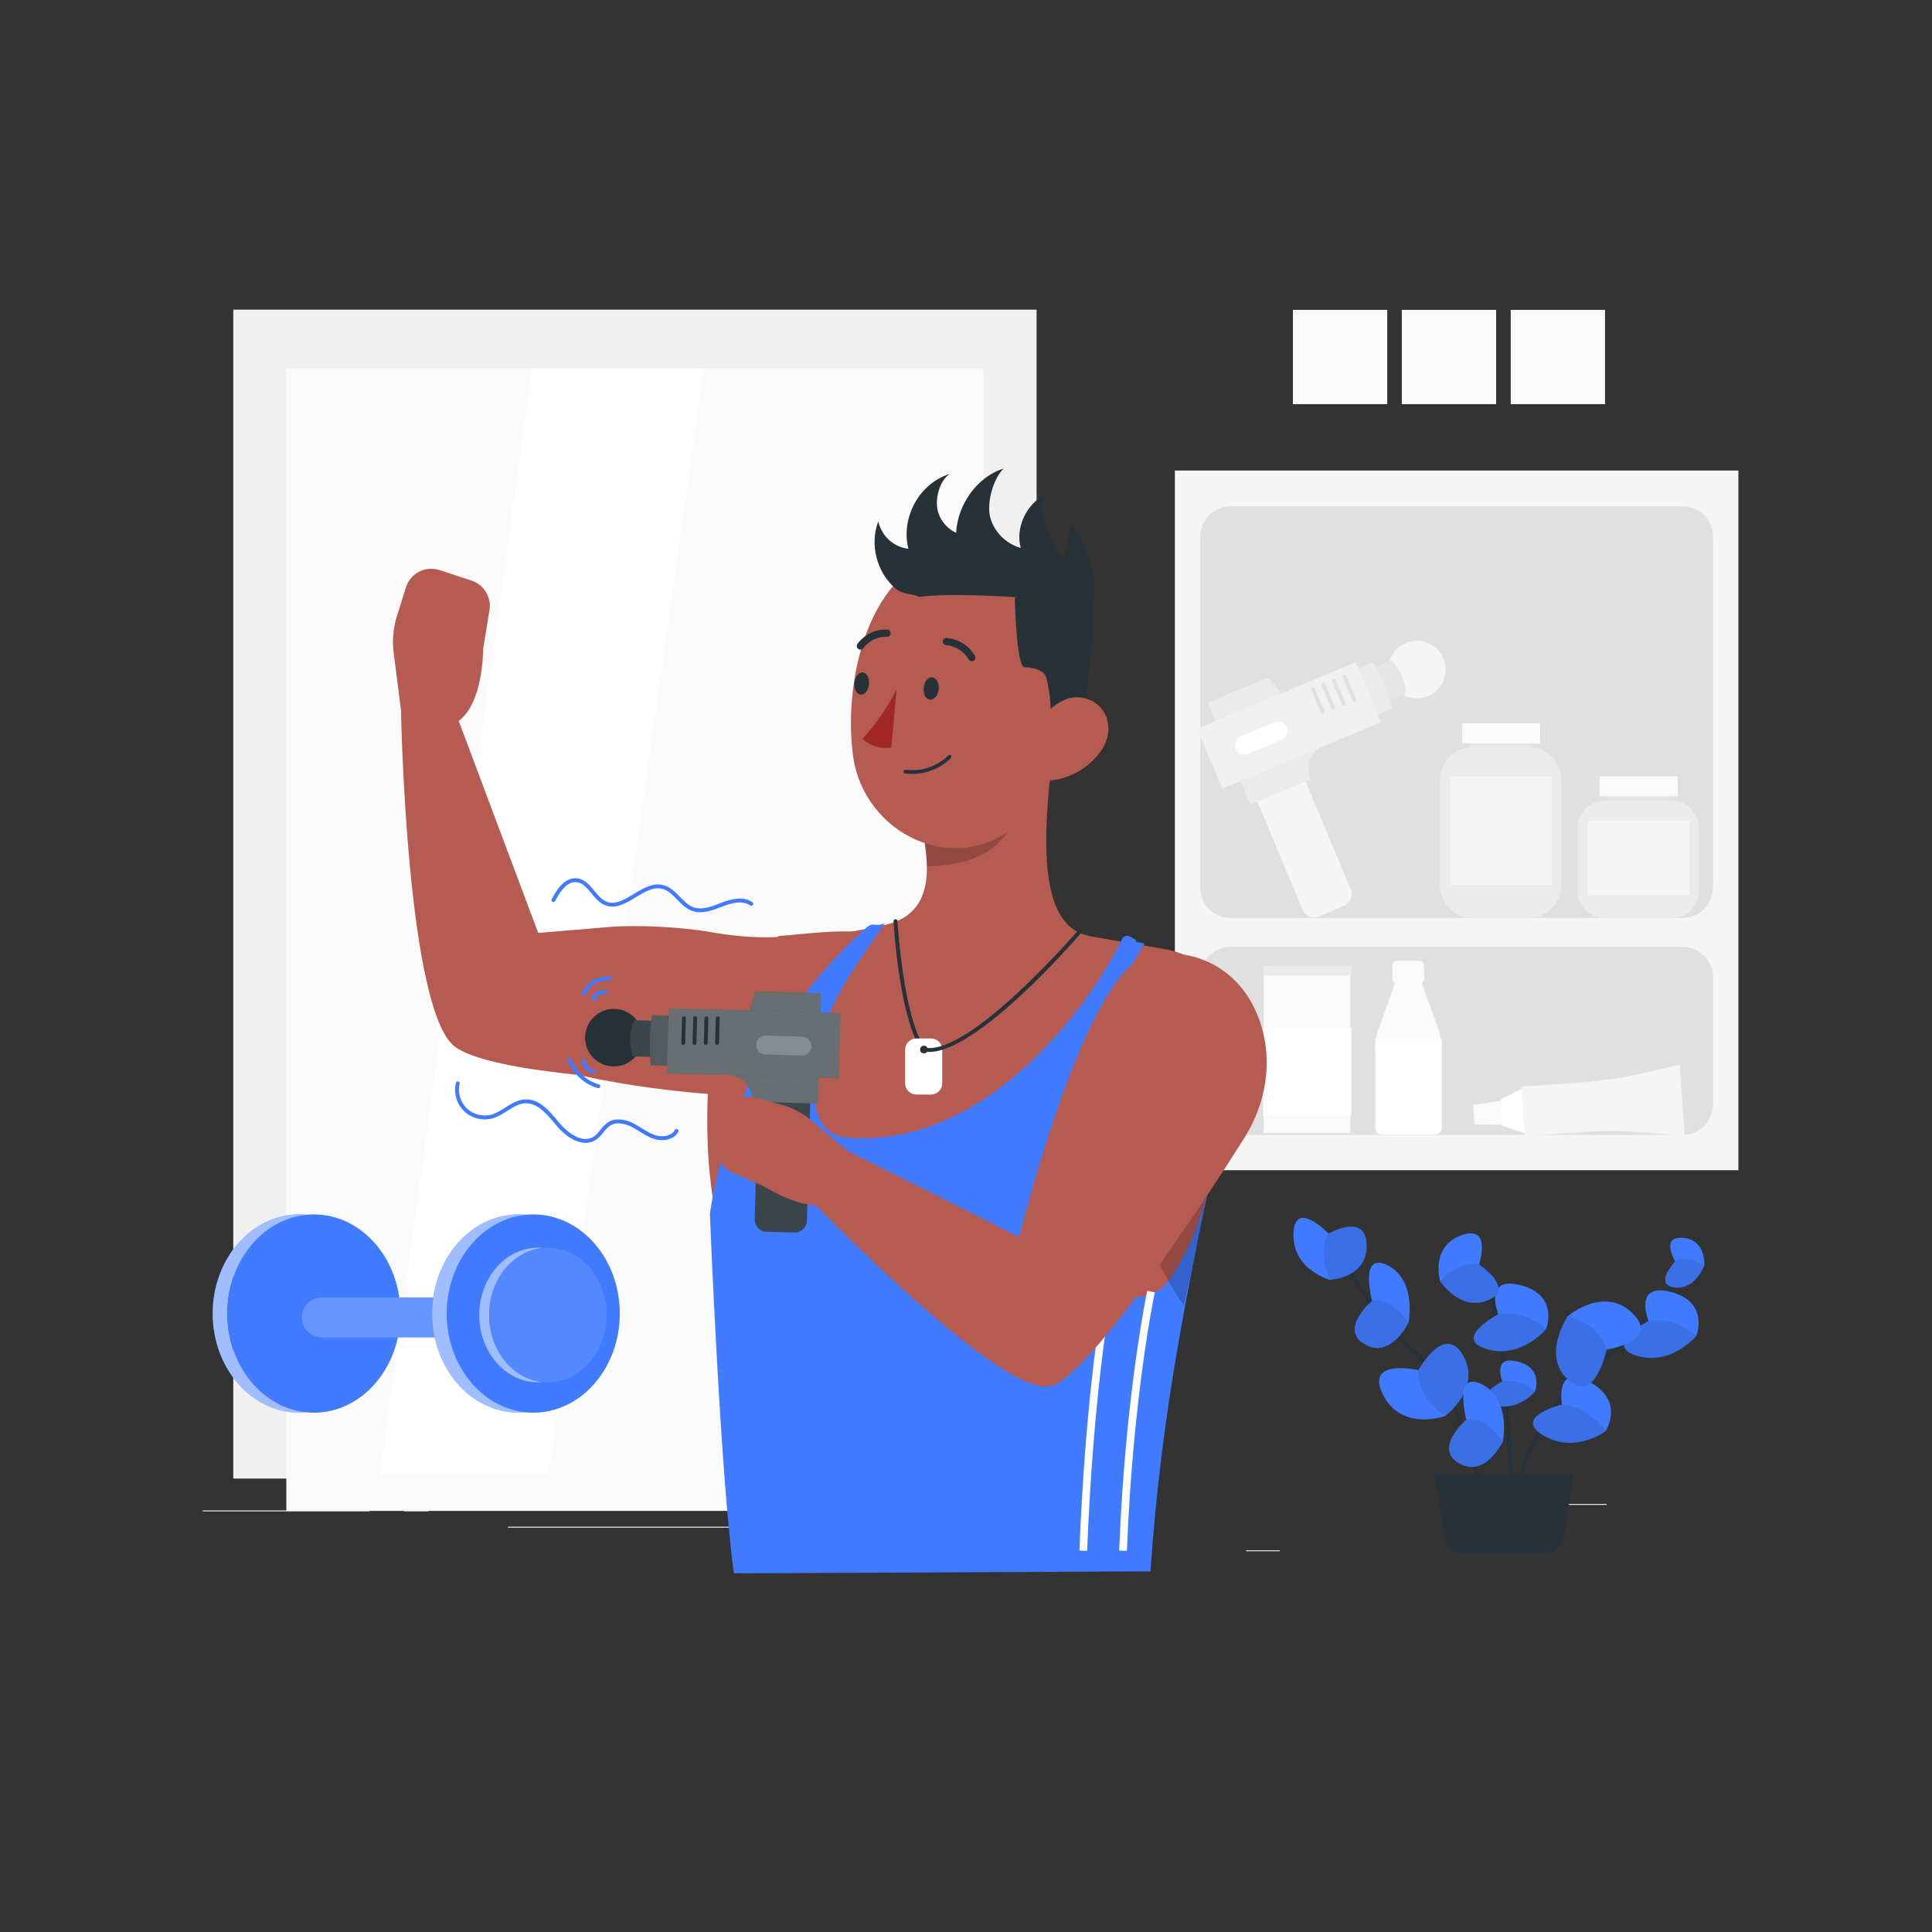 <?xml version="1.0" encoding="utf-8"?>
<!-- Generator: Adobe Illustrator 24.0.0, SVG Export Plug-In . SVG Version: 6.00 Build 0)  -->
<svg version="1.1" xmlns="http://www.w3.org/2000/svg" xmlns:xlink="http://www.w3.org/1999/xlink" x="0px" y="0px"
	 viewBox="0 0 500 500" style="enable-background:new 0 0 500 500;" xml:space="preserve">
<rect x="0" y="0" width="500" height="500" fill="#333333" stroke="none"/>
<style type="text/css">
	.st0{fill:#EBEBEB;}
	.st1{fill:#F0F0F0;}
	.st2{fill:#F5F5F5;}
	.st3{fill:#E0E0E0;}
	.st4{fill:#E6E6E6;}
	.st5{fill:#FAFAFA;}
	.st6{fill:#FFFFFF;}
	.st7{display:none;}
	.st8{display:inline;}
	.st9{fill:#407BFF;}
	.st10{opacity:0.9;fill:#FFFFFF;}
	.st11{fill:#263238;}
	.st12{fill:none;stroke:#263238;stroke-linecap:round;stroke-linejoin:round;stroke-miterlimit:10;}
	.st13{opacity:0.1;}
	.st14{fill:none;stroke:#407BFF;stroke-miterlimit:10;}
	.st15{fill:#B55B52;}
	.st16{opacity:0.2;enable-background:new    ;}
	.st17{fill:#A02724;}
	.st18{opacity:0.1;fill:#FFFFFF;}
	.st19{opacity:0.2;fill:#FFFFFF;}
	.st20{opacity:0.3;fill:#FFFFFF;}
	.st21{opacity:0.5;fill:#FFFFFF;}
</style>
<g id="Background_Complete">
	<rect x="322.53" y="401.21" class="st0" width="8.69" height="0.25"/>
	<rect x="396.59" y="389.21" class="st0" width="19.19" height="0.25"/>
	<rect x="52.46" y="390.89" class="st0" width="43.19" height="0.25"/>
	<rect x="104.56" y="390.89" class="st0" width="6.33" height="0.25"/>
	<rect x="131.47" y="395.11" class="st0" width="93.68" height="0.25"/>
	<rect x="60.37" y="80.14" class="st1" width="207.9" height="302.51"/>
	<g>
		<rect x="304.06" y="121.78" class="st2" width="145.84" height="181.07"/>
		<path class="st3" d="M435.55,237.57H318.39c-4.28,0-7.75-3.47-7.75-7.75v-91.01c0-4.28,3.47-7.75,7.75-7.75h117.16
			c4.28,0,7.75,3.47,7.75,7.75v91.01C443.3,234.1,439.83,237.57,435.55,237.57z"/>
		<g>
			<path class="st0" d="M395.49,237.64h-14.22c-4.75,0-8.6-3.85-8.6-8.6v-27.14c0-4.75,3.85-8.6,8.6-8.6h14.22
				c4.75,0,8.6,3.85,8.6,8.6v27.14C404.09,233.79,400.24,237.64,395.49,237.64z"/>
			<rect x="380.47" y="191.36" class="st4" width="16.02" height="2.05"/>
			<rect x="378.39" y="187.19" class="st5" width="20.19" height="5.2"/>
			<rect x="375.3" y="200.96" class="st2" width="26.34" height="28.01"/>
		</g>
		<g>
			<path class="st0" d="M432.57,237.64h-17.16c-3.94,0-7.13-3.19-7.13-7.13V214.3c0-3.94,3.19-7.13,7.13-7.13h17.16
				c3.94,0,7.13,3.19,7.13,7.13v16.21C439.7,234.45,436.51,237.64,432.57,237.64z"/>
			<rect x="416.09" y="205.06" class="st4" width="16.02" height="2.05"/>
			<rect x="414" y="200.9" class="st5" width="20.19" height="5.2"/>
			<rect x="410.91" y="212.44" class="st2" width="26.34" height="19.25"/>
		</g>
		<path class="st3" d="M435.53,293.71H318.42c-4.3,0-7.78-3.48-7.78-7.78v-33.09c0-4.3,3.48-7.78,7.78-7.78h117.11
			c4.3,0,7.78,3.48,7.78,7.78v33.09C443.3,290.23,439.82,293.71,435.53,293.71z"/>
		<g>
			<rect x="327.02" y="250" class="st5" width="22.44" height="43.17"/>
			<rect x="326.87" y="266.03" class="st6" width="22.81" height="22.81"/>
			<rect x="327.02" y="250" class="st0" width="22.68" height="2.5"/>
		</g>
		<g>
			<polygon class="st6" points="388.73,291.32 395.98,293.75 395.11,281.12 388.26,284.51 			"/>
			<polygon class="st5" points="381.62,290.96 388.71,291.11 388.29,284.87 381.28,285.98 			"/>
			<path class="st2" d="M434.72,275.54l1.27,18.48l-7.69-0.74c-6.49-0.62-13.02-0.71-19.53-0.26l-14.16,0.97l-0.88-12.78l14.16-0.97
				c6.51-0.45,12.96-1.42,19.31-2.93L434.72,275.54z"/>
		</g>
		<g>
			<path class="st5" d="M371.49,273.85h-13.94c-1.92,0-2.05-3.97-0.75-7.59l4.8-13.39c0.15-0.42,0.66-0.73,1.14-0.73h3.54
				c0.49,0,0.99,0.31,1.14,0.73l4.8,13.39C373.54,269.88,373.41,273.85,371.49,273.85z"/>
			<path class="st6" d="M371.57,293.56h-14.09c-0.84,0-1.53-0.68-1.53-1.53V268.9h17.14v23.13
				C373.09,292.88,372.41,293.56,371.57,293.56z"/>
			<path class="st5" d="M367.32,254.61h-5.71c-0.69,0-1.25-0.56-1.25-1.25v-3.45c0-0.69,0.56-1.25,1.25-1.25h5.71
				c0.69,0,1.25,0.56,1.25,1.25v3.45C368.56,254.05,368,254.61,367.32,254.61z"/>
		</g>
		<g>
			<g>
				<g>
					<path class="st2" d="M359.82,176.17c1.59,3.8,5.96,5.58,9.75,3.99c3.8-1.59,5.58-5.96,3.99-9.75c-1.59-3.8-5.96-5.58-9.75-3.99
						C360.02,168.01,358.23,172.38,359.82,176.17z"/>
				</g>
				<g>
					<path class="st4" d="M359.43,181.41l4.39-1.84l0,0c-0.11-3.15-1.34-6.15-3.47-8.47l-0.15-0.16l-4.39,1.84L359.43,181.41z"/>
				</g>
			</g>
			<g>
				<g>
					<path class="st0" d="M319.35,200.57l41.01-17.19l0,0c-1.13-4.12-2.78-8.07-4.91-11.78l-0.1-0.18l-41.01,17.19L319.35,200.57z"
						/>
					<path class="st0" d="M323.59,208.24l15.67-6.57l-0.14-0.32c-1.39-3.24,0.11-6.98,3.35-8.37l0,0l-14.26-17.67l-15.67,6.57
						L323.59,208.24z"/>
					<path class="st2" d="M341.26,237.18l6.68-2.8c1.59-0.67,2.34-2.5,1.68-4.09l-11.75-28.03l-12.46,5.22l11.75,28.03
						C337.83,237.1,339.66,237.85,341.26,237.18z"/>
				</g>
			</g>
			<g>
				
					<rect x="311.38" y="179.14" transform="matrix(-0.922 0.387 -0.387 -0.922 713.791 231.566)" class="st1" width="44.47" height="16.85"/>
			</g>
			<g>
				<g>
					<path class="st3" d="M350.63,181.52c0,0,0.01,0,0.01-0.01c0.25-0.11,0.37-0.4,0.27-0.66l-2.49-5.93
						c-0.11-0.25-0.4-0.35-0.65-0.27c-0.25,0.11-0.37,0.4-0.27,0.65l2.49,5.93C350.09,181.5,350.38,181.62,350.63,181.52z"/>
				</g>
				<g>
					<path class="st3" d="M347.91,182.57c0,0,0.01,0,0.01-0.01c0.25-0.11,0.37-0.4,0.27-0.66l-2.49-5.93
						c-0.11-0.25-0.39-0.36-0.65-0.27c-0.25,0.11-0.37,0.4-0.27,0.65l2.49,5.93C347.37,182.55,347.66,182.67,347.91,182.57z"/>
				</g>
				<g>
					<path class="st3" d="M345.19,183.62c0,0,0.01,0,0.01-0.01c0.25-0.11,0.37-0.4,0.27-0.66l-2.49-5.93
						c-0.11-0.25-0.41-0.35-0.65-0.27c-0.25,0.11-0.37,0.4-0.27,0.65l2.49,5.93C344.65,183.6,344.93,183.72,345.19,183.62z"/>
				</g>
				<g>
					<path class="st3" d="M342.46,184.68c0,0,0.01,0,0.01-0.01c0.25-0.11,0.37-0.4,0.27-0.66l-2.49-5.93
						c-0.11-0.25-0.4-0.35-0.65-0.27c-0.25,0.11-0.37,0.4-0.27,0.65l2.49,5.93C341.93,184.65,342.21,184.77,342.46,184.68z"/>
				</g>
			</g>
			<path class="st6" d="M323.02,195.12l8.64-3.62c1.25-0.52,1.84-1.97,1.32-3.22l0,0c-0.52-1.25-1.97-1.84-3.22-1.32l-8.64,3.62
				c-1.25,0.52-1.84,1.97-1.32,3.22l0,0C320.33,195.06,321.77,195.65,323.02,195.12z"/>
		</g>
	</g>
	<g>
		<rect x="334.61" y="80.19" class="st5" width="24.41" height="24.41"/>
		<rect x="362.79" y="80.19" class="st5" width="24.41" height="24.41"/>
		<rect x="390.97" y="80.19" class="st5" width="24.41" height="24.41"/>
	</g>
	<rect x="74.1" y="95.34" class="st5" width="180.45" height="295.68"/>
	<g>
		<polygon class="st6" points="137.66,95.34 98.28,381.42 142.05,381.42 182.15,95.34 139.55,95.34 		"/>
	</g>
</g>
<g id="Background_Simple" class="st7">
	<g class="st8">
		<path class="st9" d="M113.33,135.78c20.03-33.66,65.13-57.43,113.34-61.39s98.01,11.34,130.72,38.63s48.21,65.66,43.46,102.45
			c-3.85,29.84-28.07,55.89-60.26,73.12c-11.72,6.28-24.79,11.38-34.41,19.48c-18.58,15.64-20.81,39.38-37.99,55.93
			c-18.94,18.23-54.05,24.01-83.12,16.94c-29.07-7.07-51.99-25.17-65.52-46.01c-13.54-20.84-18.6-44.31-20.6-67.51
			C98.04,256.72,95.56,165.64,113.33,135.78z"/>
		<path class="st10" d="M113.33,135.78c20.03-33.66,65.13-57.43,113.34-61.39s98.01,11.34,130.72,38.63s48.21,65.66,43.46,102.45
			c-3.85,29.84-28.07,55.89-60.26,73.12c-11.72,6.28-24.79,11.38-34.41,19.48c-18.58,15.64-20.81,39.38-37.99,55.93
			c-18.94,18.23-54.05,24.01-83.12,16.94c-29.07-7.07-51.99-25.17-65.52-46.01c-13.54-20.84-18.6-44.31-20.6-67.51
			C98.04,256.72,95.56,165.64,113.33,135.78z"/>
	</g>
</g>
<g id="Plant">
	<g>
		<path class="st11" d="M400.4,401.91h-22.33c-2.12,0-3.94-1.75-4.32-4.16l-2.54-16.33h36.06l-2.54,16.33
			C404.34,400.16,402.52,401.91,400.4,401.91z"/>
		<g>
			<path class="st12" d="M382.11,381.09c0,0-3.53-20.56-17.1-32.23c-10.59-9.11-21.7-29.67-21.7-29.67"/>
			<g>
				<path class="st9" d="M367.08,354.59c0,0-14.02-3.2-9.14,6.4c4.88,9.59,16.05,5.48,16.05,5.48s9.55-7.09,4.67-15.65
					C373.78,342.25,367.08,354.59,367.08,354.59z"/>
				<path class="st13" d="M378.66,350.82c-4.88-8.56-11.58,3.77-11.58,3.77s-1.02,6.17,6.91,11.88
					C373.99,366.47,383.54,359.38,378.66,350.82z"/>
			</g>
			<g>
				<path class="st9" d="M343.85,319.25c0,0-8.89-9.21-9.1,0.12c-0.21,9.34,9.47,11.86,9.47,11.86s9.66-0.42,9.47-9.02
					C353.49,313.63,343.85,319.25,343.85,319.25z"/>
				<path class="st13" d="M353.69,322.22c-0.19-8.59-9.84-2.97-9.84-2.97s-3.14,3.96,0.37,11.99
					C344.21,331.24,353.88,330.81,353.69,322.22z"/>
			</g>
			<g>
				<path class="st9" d="M355.09,336.65c0,0-3.5-13.01,4.07-9.15s5.37,14.76,5.37,14.76s-4.55,9.59-11.35,5.65
					C346.38,343.97,355.09,336.65,355.09,336.65z"/>
				<path class="st13" d="M353.18,347.91c-6.79-3.94,1.91-11.25,1.91-11.25s4.54-1.45,9.43,5.6
					C364.52,342.25,359.97,351.85,353.18,347.91z"/>
			</g>
			<path class="st12" d="M393.69,381.09c0,0,5.69-18.24,19.91-28.31c14.22-10.07,20.47-22.4,20.47-22.4"/>
			<path class="st12" d="M382.13,327.86c0,0,5.7,8.22,6.8,22.96c1.1,14.74,2.12,30.27,2.12,30.27"/>
			<g>
				<path class="st9" d="M387.76,340.11c0,0-4.08-10.08,5.87-7.47c9.95,2.61,6.51,11.35,6.51,11.35s-6.54,7.85-15.45,5.13
					C375.77,346.4,387.76,340.11,387.76,340.11z"/>
				<path class="st13" d="M384.69,349.12c-8.92-2.72,3.08-9.01,3.08-9.01s6.14-1.41,12.38,3.88
					C400.14,343.99,393.6,351.84,384.69,349.12z"/>
			</g>
			<g>
				<path class="st9" d="M426.63,341.85c0,0-4.08-10.08,5.87-7.47c9.95,2.61,6.51,11.35,6.51,11.35s-6.54,7.85-15.45,5.13
					C414.64,348.14,426.63,341.85,426.63,341.85z"/>
				<path class="st13" d="M423.55,350.86c-8.92-2.72,3.08-9.01,3.08-9.01s6.14-1.41,12.38,3.88
					C439.01,345.73,432.47,353.58,423.55,350.86z"/>
			</g>
			<g>
				<path class="st9" d="M404.23,363.49c0,0-2-10.85,7.19-5.82c9.19,5.02,4.11,12.69,4.11,12.69s-7.92,6.02-16.08,1.15
					C391.3,366.63,404.23,363.49,404.23,363.49z"/>
				<path class="st13" d="M399.46,371.5c-8.16-4.87,4.78-8.02,4.78-8.02s6.27,0.16,11.3,6.86
					C415.54,370.35,407.62,376.38,399.46,371.5z"/>
			</g>
			<g>
				<path class="st9" d="M388.81,357.48c0,0-2.78-6.87,4-5.09c6.78,1.78,4.44,7.74,4.44,7.74s-4.46,5.35-10.54,3.5
					C380.63,361.77,388.81,357.48,388.81,357.48z"/>
				<path class="st13" d="M386.71,363.62c-6.08-1.85,2.1-6.14,2.1-6.14s4.19-0.96,8.44,2.64
					C397.25,360.13,392.79,365.47,386.71,363.62z"/>
			</g>
			<g>
				<path class="st9" d="M382.77,327.27c0,0,3.49-10.51-4.6-7.57c-8.09,2.93-5.47,11.87-5.47,11.87s5.13,7.95,12.39,4.93
					C392.34,333.48,382.77,327.27,382.77,327.27z"/>
				<path class="st13" d="M385.08,336.5c7.25-3.02-2.32-9.23-2.32-9.23s-4.93-1.31-10.07,4.3
					C372.7,331.57,377.83,339.52,385.08,336.5z"/>
			</g>
			<g>
				<path class="st9" d="M433.53,326.42c0,0-3.97-6.56,2.03-6.07c6,0.49,5.53,7.13,5.53,7.13s-2.34,6.43-7.77,5.73
					C427.88,332.49,433.53,326.42,433.53,326.42z"/>
				<path class="st13" d="M433.32,333.19c-5.44-0.7,0.21-6.78,0.21-6.78s3.19-1.83,7.56,1.05
					C441.09,327.47,438.75,333.9,433.32,333.19z"/>
			</g>
			<g>
				<path class="st9" d="M415.73,349.29c0,0,14.17-2.17,6.76-9.43c-7.41-7.25-16.76,0.77-16.76,0.77s-6.94,10.23,0.17,16.51
					C413.01,363.42,415.73,349.29,415.73,349.29z"/>
				<path class="st13" d="M405.9,357.14c7.11,6.28,9.83-7.85,9.83-7.85s-0.85-6.2-10-8.66C405.73,340.64,398.79,350.86,405.9,357.14
					z"/>
			</g>
			<g>
				<path class="st9" d="M379.5,367.44c0,0-3.5-13.01,4.07-9.15c7.56,3.86,5.37,14.76,5.37,14.76s-4.55,9.59-11.35,5.65
					C370.79,374.75,379.5,367.44,379.5,367.44z"/>
				<path class="st13" d="M377.59,378.69c-6.79-3.94,1.91-11.25,1.91-11.25s4.54-1.45,9.43,5.6
					C388.93,373.04,384.38,382.63,377.59,378.69z"/>
			</g>
		</g>
	</g>
</g>
<g id="Character">
	<g>
		<line class="st14" x1="341.94" y1="652.37" x2="341.82" y2="652.2"/>
	</g>
	<g>
		<g>
			<path class="st15" d="M115.45,187.93c9.69-1.64,9.58-19.93,9.58-19.93l1.61-9.9c0.66-3.45-1.38-6.85-4.73-7.88l-8.05-2.65
				c-0.08-0.03-0.16-0.05-0.24-0.08c-3.64-1.1-7.49,0.95-8.59,4.59l-2.33,7.47c-0.94,3.03-1.22,6.22-0.82,9.37l1.93,15.11
				L115.45,187.93z"/>
			<path class="st15" d="M216.46,280.52l0.11,0.14c-3.77,1.59-7.74,2.58-11.83,2.98c-3.89,0.37-7.83,0.43-11.74,0.14
				c-7.77-0.4-15.6-1.08-23.37-2.1c-6.27-0.79-12.51-1.87-18.69-3.2c0,0-0.26-0.06-0.71-0.17c-1.5-0.4-24.46-2.03-32.23-7.22
				c-12.79-8.59-14.22-87.06-14.22-87.06l14.78,2.14l20.73,55.27l18.28-1.53c7.24-0.61,19.01,0.01,26.16,1.29
				c10.72,1.92,19.1,1.41,17.64,1.04c7.29-0.43,19.39-2.51,26.25,0.13C227.62,242.37,242.23,271.37,216.46,280.52z"/>
			<path class="st15" d="M318.8,268.13c-4.8,55.09-23.09,86.13-20.63,130.18c0,0-100.26-1.7-103.66-1.7
				c-1.45-81.15-14.39-71.09-10.86-122.44c-0.61-16.93,11.85-28.63,21.54-30.31l41.77-7.6l54.52,9.37
				C312.23,247.48,319.76,257.27,318.8,268.13z"/>
			<g>
				<path class="st15" d="M237.69,209.8c2.39,11.32,6.22,27.21-10.08,29.85c-4.78,5.95-6.75,17.59,8.59,25.26
					c19.61-4.66,43.51-13.23,45.81-22.69c-16.37-2.81-10.33-37.02-9.3-51.21L237.69,209.8z"/>
				<path class="st16" d="M265.69,206.98c-1.58,3.88-3.85,7.45-6.71,10.52c-4.04,4.64-11.69,6.68-19.06,6.68
					c-0.25-4.89-0.98-9.74-2.18-14.49l1.54-0.8L265.69,206.98z"/>
				<path class="st15" d="M220.78,195.66c2.73,19.98,25.97,31.51,42.28,18.03c9.42-7.76,11.3-17.45,13.64-32.59
					c0.37-2.3,0.73-4.71,1.15-7.28c0.67-4,0.44-8.08-0.67-11.96c-0.46-1.65-1.08-3.21-1.84-4.68c-5.7-11.44-18.88-17.54-31.6-13.89
					C223.81,149,218.3,177.68,220.78,195.66z"/>
				<path class="st11" d="M236.09,200.27c6.31,0,9.84-3.93,10-4.12c0.17-0.19,0.15-0.49-0.04-0.66c-0.19-0.17-0.49-0.15-0.66,0.04
					c-0.04,0.04-4.05,4.53-11.04,3.69c-0.26-0.03-0.49,0.15-0.52,0.41c-0.03,0.26,0.15,0.49,0.41,0.52
					C234.87,200.24,235.49,200.27,236.09,200.27z"/>
				<path class="st11" d="M265.12,172.67c2.11,0.07,4.47,0.6,5.43,2.16c0.69,1.1,2,9.53,1.01,12.03c1.23,0.21,0,0,1.21,0.21
					c1.81-2.41,5.11-4.75,8.18-5.97c0.44-2.3,2.72-22.68,1.82-24.15c-3.33-2.86-13.81-3.86-20.14-2.24
					C262.62,154.72,263.03,172.63,265.12,172.67z"/>
				<path class="st15" d="M280.5,180.64c-6.25-1.45-12.03,5.42-14.05,10.61c-2.3,5.76,0.46,11.69,6.89,10.52
					c4.85-0.91,9.13-3.73,11.87-7.83C288.54,188.88,286.74,182.08,280.5,180.64z"/>
				<path class="st11" d="M241.23,175.28c-1.03-0.11-2,1.1-2.16,2.69c-0.16,1.58,0.41,2.96,1.58,3.08c1.17,0.11,2.14-1.08,2.3-2.69
					C243.09,176.68,242.27,175.4,241.23,175.28z"/>
				<path class="st11" d="M223.3,174.02c-1.03-0.11-2,1.08-2.16,2.66c-0.16,1.58,0.53,2.96,1.58,3.08c1.06,0.11,2.02-1.08,2.18-2.66
					C225.05,175.51,224.34,174.13,223.3,174.02z"/>
				<path class="st17" d="M230.67,193.48c-2.7,0.4-5.44-0.42-7.48-2.25c3.53-3.84,6.51-8.16,8.85-12.82L230.67,193.48z"/>
				<path class="st11" d="M250.76,170.75c-1.19-2.09-3.31-3.49-5.69-3.77l0,0c-0.1,0.02-0.2,0.02-0.29,0
					c-0.51-0.08-0.86-0.56-0.78-1.08c0.08-0.51,0.56-0.86,1.08-0.78c3,0.28,5.69,1.99,7.21,4.59c0.27,0.44,0.13,1.01-0.3,1.29
					c-0.14,0.09-0.3,0.14-0.46,0.14C251.22,171.13,250.94,170.99,250.76,170.75z"/>
				<path class="st11" d="M222.1,167.92c0,0-0.01-0.01-0.01-0.01c-0.41-0.32-0.47-0.92-0.15-1.32c1.81-2.41,4.68-3.79,7.69-3.67
					c0.01,0,0.02,0,0.03,0c0.5,0.05,0.87,0.5,0.82,1.01c0,0.03,0,0.05-0.01,0.08c-0.06,0.49-0.51,0.84-1,0.77
					c-2.38-0.04-4.64,1.07-6.06,2.99c-0.19,0.25-0.49,0.39-0.8,0.37C222.42,168.1,222.24,168.03,222.1,167.92z"/>
				<path class="st11" d="M282.72,156.99c2.09-6.62-1.39-15.95-5.67-21.47c-0.5,3.76-1.74,9.4-1.74,9.4
					c-4.91-7.13-6.87-13.52-4.74-17.01c-4.93,2.5-7.84,8.65-6.41,13.89c-3.77-1.04-6.87-4.12-7.87-7.83c-1-3.7,0.68-9.98,3.43-12.7
					c-6.99,2.19-11.9,9.44-12.28,16.61c-2.7-1.22-4.65-3.91-4.93-6.81c-0.28-2.9,0.84-6.73,3.27-8.43
					c-7.97,2.52-12.7,11.42-10.69,19.38c-3.84-0.41-6.99-3.38-7.79-7.08c-2.29,5.97-0.4,13.25,4.53,17.43
					c1.75,1.49,4.04,1.17,6.14,2.12C246.76,153,279.33,155.22,282.72,156.99z"/>
			</g>
		</g>
		<path class="st9" d="M297.74,406.67c2.94-42.83,9.87-73.78,17.66-112.65c-1.57,1.05-1.3,20.89-12.81,37.16
			c-6.01,8.49-19.24,3.84-22.54-4.54c-11.07-28.18-4.49-47.72,16.13-82.46c-4.52-0.85,0,0.06-3.82-1.85
			c-0.73-0.36-1.6-0.04-1.96,0.69c-8.45,17.36-35.23,54.3-71.16,51.39c-13.99-1.13-7.15-25.96-4.79-31.59
			c3.8-9.04,9.08-15.75,14.56-23.89c-3.13,1.2-2.7-0.77-5.19,1.49c-21.43,19.48-35.86,45.02-40.1,73.68c0,0,2.66,67.26,6.21,93.08
			L297.74,406.67z"/>
		<path class="st16" d="M315.4,294.02c-3.86,18.49-5.68,28.92-8.99,43.8c-7.27-9.97-11.41-21.88-11.87-34.22
			c-0.67-12.06,6.36-23.38,10.49-25.15L315.4,294.02z"/>
		<g>
			<g>
				<path class="st6" d="M291.64,401.37l-2-0.08c1.6-40.61,7.21-66.96,7.26-67.23l1.96,0.42
					C298.8,334.75,293.23,360.95,291.64,401.37z"/>
			</g>
			<g>
				<path class="st6" d="M281.35,401.37l-2-0.08c1.6-40.6,5.96-64.71,6.01-64.95l1.97,0.36
					C287.28,336.95,282.94,360.93,281.35,401.37z"/>
			</g>
		</g>
		<path class="st15" d="M326.19,264.75c3.28,9.89,1.48,20.76-4.06,29.58c-12.2,19.43-40.13,61.22-49.94,64.33
			c-12.58,3.98-63.47-49.21-63.47-49.21l7.52-13.19l47.52,23.9c0,0,17.3-70.42,33.99-73.07
			C309.66,245.19,321.6,250.89,326.19,264.75z"/>
		<g>
			<g>
				<g>
					<path class="st11" d="M166.32,268.76c-0.12,4.11-3.55,7.35-7.66,7.24c-4.11-0.12-7.36-3.55-7.24-7.66
						c0.12-4.11,3.55-7.36,7.66-7.24C163.19,261.22,166.43,264.65,166.32,268.76z"/>
				</g>
				<g>
					<path class="st11" d="M168.56,273.51l-4.76-0.13l0,0c-1.03-2.97-0.97-6.22,0.18-9.15l0.08-0.2l4.76,0.13L168.56,273.51z"/>
					<path class="st18" d="M168.56,273.51l-4.76-0.13l0,0c-1.03-2.97-0.97-6.22,0.18-9.15l0.08-0.2l4.76,0.13L168.56,273.51z"/>
				</g>
			</g>
			<g>
				<g>
					<path class="st11" d="M212.86,276.94l-44.45-1.26l0,0c-0.43-4.25-0.31-8.53,0.34-12.76l0.03-0.2l44.45,1.26L212.86,276.94z"/>
					<path class="st19" d="M212.86,276.94l-44.45-1.26l0,0c-0.43-4.25-0.31-8.53,0.34-12.76l0.03-0.2l44.45,1.26L212.86,276.94z"/>
					<path class="st11" d="M211.67,285.62l-16.98-0.48l0.01-0.35c0.13-3.52-2.62-6.47-6.14-6.6l0,0l6.94-21.62l16.98,0.48
						L211.67,285.62z"/>
					<path class="st20" d="M211.67,285.62l-16.98-0.48l0.01-0.35c0.13-3.52-2.62-6.47-6.14-6.6l0,0l6.94-21.62l16.98,0.48
						L211.67,285.62z"/>
					<path class="st11" d="M205.61,318.98l-7.25-0.21c-1.73-0.05-3.09-1.49-3.04-3.22l0.86-30.38l13.5,0.38l-0.86,30.38
						C208.78,317.67,207.34,319.03,205.61,318.98z"/>
					<path class="st18" d="M205.61,318.98l-7.25-0.21c-1.73-0.05-3.09-1.49-3.04-3.22l0.86-30.38l13.5,0.38l-0.86,30.38
						C208.78,317.67,207.34,319.03,205.61,318.98z"/>
				</g>
			</g>
			<g>
				
					<rect x="172.63" y="261.52" transform="matrix(1 0.028 -0.028 1 7.725 -5.412)" class="st11" width="44.47" height="16.85"/>
				
					<rect x="172.63" y="261.52" transform="matrix(1 0.028 -0.028 1 7.725 -5.412)" class="st20" width="44.47" height="16.85"/>
			</g>
			<g>
				<g>
					<path class="st11" d="M176.82,270.44c0,0-0.01,0-0.01,0c-0.28-0.01-0.49-0.24-0.49-0.51l0.18-6.43
						c0.01-0.28,0.24-0.47,0.51-0.49c0.28,0.01,0.49,0.24,0.49,0.51l-0.18,6.43C177.31,270.23,177.09,270.44,176.82,270.44z"/>
				</g>
				<g>
					<path class="st11" d="M179.73,270.44c0,0-0.01,0-0.01,0c-0.28-0.01-0.49-0.24-0.49-0.51l0.18-6.43
						c0.01-0.28,0.23-0.47,0.51-0.49c0.28,0.01,0.49,0.24,0.49,0.51l-0.18,6.43C180.23,270.23,180,270.44,179.73,270.44z"/>
				</g>
				<g>
					<path class="st11" d="M182.65,270.44c0,0-0.01,0-0.01,0c-0.28-0.01-0.49-0.24-0.49-0.51l0.18-6.43
						c0.01-0.28,0.25-0.47,0.51-0.49c0.28,0.01,0.49,0.24,0.49,0.51l-0.18,6.43C183.14,270.23,182.92,270.44,182.65,270.44z"/>
				</g>
				<g>
					<path class="st11" d="M185.57,270.44c0,0-0.01,0-0.01,0c-0.28-0.01-0.49-0.24-0.49-0.51l0.18-6.43
						c0.01-0.28,0.25-0.47,0.51-0.49c0.28,0.01,0.49,0.24,0.49,0.51l-0.18,6.43C186.06,270.23,185.84,270.44,185.57,270.44z"/>
				</g>
			</g>
			<path class="st19" d="M207.47,273.18l-9.37-0.27c-1.36-0.04-2.43-1.17-2.39-2.53l0,0c0.04-1.36,1.17-2.43,2.53-2.39l9.37,0.27
				c1.36,0.04,2.43,1.17,2.39,2.53l0,0C209.96,272.15,208.83,273.22,207.47,273.18z"/>
		</g>
		<path class="st15" d="M217.81,309.49c-5.98,6.64-19.93-2.37-19.93-2.37l-8.4-3.69c-2.86-1.21-4.4-4.32-3.62-7.32l1.79-7.49
			c0.02-0.08,0.04-0.15,0.06-0.23c0.93-3.33,4.38-5.27,7.7-4.34l6.86,1.86c2.78,0.76,5.37,2.11,7.57,3.98l10.62,8.85L217.81,309.49z
			"/>
	</g>
	<g>
		<g>
			<path class="st11" d="M239.05,272.09c-0.15,0-0.3-0.07-0.4-0.2c-5.87-7.88-7.34-32.44-7.4-33.48c-0.02-0.28,0.19-0.51,0.47-0.53
				c0.27-0.03,0.51,0.19,0.53,0.47c0.01,0.25,1.52,25.3,7.2,32.94c0.17,0.22,0.12,0.54-0.1,0.7
				C239.26,272.05,239.15,272.09,239.05,272.09z"/>
		</g>
		<g>
			<path class="st6" d="M240.95,283.26h-3.8c-1.61,0-2.91-1.3-2.91-2.91v-8.68c0-1.61,1.3-2.91,2.91-2.91h3.8
				c1.61,0,2.91,1.3,2.91,2.91v8.68C243.86,281.95,242.55,283.26,240.95,283.26z"/>
		</g>
		<g>
			<path class="st11" d="M240.47,272.24c-0.54,0-1.05-0.05-1.54-0.16c-0.27-0.06-0.44-0.33-0.38-0.6c0.06-0.27,0.33-0.43,0.6-0.38
				c11.49,2.55,39.53-29.93,39.82-30.26c0.18-0.21,0.5-0.23,0.71-0.05c0.21,0.18,0.23,0.5,0.05,0.71
				C278.61,242.79,253.19,272.24,240.47,272.24z"/>
		</g>
	</g>
	<circle class="st11" cx="239.11" cy="271.62" r="0.99"/>
</g>
<g id="Vibration">
	<g>
		<g>
			<path class="st9" d="M151.56,295.77c-2.61,0-5.42-1.93-7.44-4.35l-0.4-0.48c-2.18-2.62-4.65-5.57-7.85-5.41
				c-1.65,0.09-3.07,1-4.58,1.96c-1.14,0.73-2.32,1.47-3.63,1.88c-2.58,0.79-5.53,0.11-7.5-1.75c-1.97-1.86-2.82-4.75-2.18-7.38
				c0.07-0.27,0.34-0.43,0.6-0.37c0.27,0.07,0.43,0.34,0.37,0.6c-0.55,2.25,0.21,4.83,1.9,6.42c1.68,1.59,4.3,2.2,6.52,1.52
				c1.19-0.37,2.31-1.08,3.39-1.77c1.55-0.99,3.16-2.01,5.07-2.11c3.71-0.23,6.34,2.97,8.67,5.77l0.4,0.47
				c1.82,2.18,5.72,5.35,8.74,3.39c0.67-0.43,1.19-1.07,1.74-1.75c0.61-0.75,1.23-1.52,2.1-2.04c1.71-1.02,4.1-0.86,6.58,0.43
				c0.69,0.36,1.35,0.77,1.99,1.17c1.18,0.73,2.29,1.42,3.54,1.82c1.78,0.57,4.17,0.28,5.08-1.36c0.13-0.24,0.44-0.33,0.68-0.19
				c0.24,0.13,0.33,0.44,0.19,0.68c-1.19,2.13-4.05,2.53-6.26,1.83c-1.37-0.43-2.59-1.19-3.76-1.92c-0.63-0.39-1.27-0.79-1.92-1.13
				c-1.02-0.53-3.61-1.65-5.6-0.46c-0.72,0.43-1.26,1.1-1.84,1.81c-0.57,0.71-1.17,1.44-1.97,1.96
				C153.35,295.54,152.47,295.77,151.56,295.77z"/>
		</g>
		<g>
			<path class="st9" d="M181.22,236.09c-0.69,0-1.39-0.1-2.07-0.34c-1.59-0.56-2.77-1.78-3.91-2.95c-1.2-1.23-2.33-2.39-3.83-2.77
				c-2.3-0.59-4.53,0.76-6.89,2.19c-2.56,1.55-5.21,3.16-7.98,2.02c-1.47-0.6-2.5-1.86-3.5-3.07c-1.12-1.36-2.18-2.65-3.73-2.85
				c-2-0.27-3.84,1.33-5.64,4.85c-0.13,0.25-0.43,0.34-0.67,0.22c-0.25-0.13-0.34-0.43-0.22-0.67c2.02-3.95,4.2-5.71,6.66-5.39
				c1.94,0.25,3.18,1.76,4.37,3.21c0.92,1.12,1.87,2.27,3.11,2.78c2.3,0.95,4.62-0.46,7.08-1.95c2.43-1.47,4.95-3,7.66-2.3
				c1.78,0.46,3.06,1.77,4.3,3.04c1.11,1.14,2.17,2.22,3.53,2.7c2.19,0.77,4.59-0.16,6.91-1.07l0.32-0.12
				c2.25-0.88,5.53-1.84,7.99-0.13c0.23,0.16,0.28,0.47,0.13,0.7c-0.16,0.23-0.47,0.28-0.7,0.13c-2.07-1.44-5.02-0.55-7.06,0.24
				l-0.32,0.12C185.03,235.34,183.12,236.09,181.22,236.09z"/>
		</g>
		<g>
			<g>
				<path class="st9" d="M151.08,257.65c-0.06,0-0.13-0.01-0.19-0.04c-0.26-0.11-0.38-0.4-0.27-0.65c1.15-2.76,4.25-4.55,7.22-4.16
					c0.27,0.04,0.47,0.29,0.43,0.56c-0.04,0.27-0.29,0.47-0.56,0.43c-2.53-0.34-5.18,1.19-6.16,3.55
					C151.46,257.53,151.27,257.65,151.08,257.65z"/>
			</g>
			<g>
				<path class="st9" d="M153.73,259.06c-0.03,0-0.05,0-0.08-0.01c-0.27-0.04-0.46-0.3-0.41-0.57c0.13-0.78,0.63-1.47,1.37-1.89
					c0.74-0.43,1.59-0.51,2.33-0.23c0.26,0.1,0.39,0.39,0.29,0.65c-0.1,0.26-0.39,0.39-0.65,0.29c-0.44-0.17-0.99-0.11-1.47,0.17
					c-0.48,0.27-0.81,0.72-0.88,1.19C154.19,258.89,153.97,259.06,153.73,259.06z"/>
			</g>
			<g>
				<path class="st9" d="M154.86,281.62c-0.05,0-0.09-0.01-0.14-0.02c-3.52-1-6.5-3.75-7.77-7.18c-0.1-0.26,0.04-0.55,0.3-0.64
					c0.26-0.1,0.55,0.04,0.64,0.29c1.16,3.14,3.88,5.66,7.11,6.57c0.27,0.08,0.42,0.35,0.34,0.62
					C155.28,281.48,155.07,281.62,154.86,281.62z"/>
			</g>
			<g>
				<path class="st9" d="M153.6,277.82c-0.03,0-0.07,0-0.1-0.01c-1.58-0.32-2.84-1.71-2.98-3.31c-0.03-0.28,0.18-0.52,0.45-0.54
					c0.28-0.02,0.52,0.18,0.54,0.45c0.11,1.16,1.04,2.2,2.18,2.43c0.27,0.05,0.45,0.32,0.39,0.59
					C154.05,277.66,153.84,277.82,153.6,277.82z"/>
			</g>
		</g>
	</g>
</g>
<g id="Dumbell">
	<g>
		<g>
			<path class="st9" d="M79.33,365.51c-0.62,0.06-1.26,0.09-1.89,0.09c-12.37,0-22.4-11.49-22.4-25.66
				c0-14.17,10.03-25.67,22.4-25.67c0.64,0,1.27,0.03,1.89,0.09c-11.48,1.1-20.5,12.13-20.5,25.57
				C58.83,353.39,67.85,364.41,79.33,365.51z"/>
			<path class="st21" d="M79.33,365.51c-0.62,0.06-1.26,0.09-1.89,0.09c-12.37,0-22.4-11.49-22.4-25.66
				c0-14.17,10.03-25.67,22.4-25.67c0.64,0,1.27,0.03,1.89,0.09c-11.48,1.1-20.5,12.13-20.5,25.57
				C58.83,353.39,67.85,364.41,79.33,365.51z"/>
			<path class="st9" d="M103.62,339.94c0,14.17-10.03,25.66-22.4,25.66c-0.64,0-1.27-0.03-1.89-0.09
				c-11.48-1.1-20.5-12.12-20.5-25.56c0-13.44,9.01-24.47,20.5-25.57c0.62-0.06,1.26-0.09,1.89-0.09
				C93.59,314.28,103.62,325.77,103.62,339.94z"/>
		</g>
		<g>
			<path class="st9" d="M136.12,346.12H83.28c-2.86,0-5.18-2.32-5.18-5.18l0,0c0-2.86,2.32-5.18,5.18-5.18h52.84V346.12z"/>
			<path class="st19" d="M136.12,346.12H83.28c-2.86,0-5.18-2.32-5.18-5.18l0,0c0-2.86,2.32-5.18,5.18-5.18h52.84V346.12z"/>
		</g>
		<g>
			<path class="st9" d="M136.12,365.51c-0.62,0.06-1.26,0.09-1.89,0.09c-12.37,0-22.4-11.49-22.4-25.66
				c0-14.17,10.03-25.67,22.4-25.67c0.64,0,1.27,0.03,1.89,0.09c-11.48,1.1-20.5,12.13-20.5,25.57
				C115.62,353.39,124.63,364.41,136.12,365.51z"/>
			<path class="st21" d="M136.12,365.51c-0.62,0.06-1.26,0.09-1.89,0.09c-12.37,0-22.4-11.49-22.4-25.66
				c0-14.17,10.03-25.67,22.4-25.67c0.64,0,1.27,0.03,1.89,0.09c-11.48,1.1-20.5,12.13-20.5,25.57
				C115.62,353.39,124.63,364.41,136.12,365.51z"/>
			<path class="st9" d="M160.4,339.94c0,14.17-10.03,25.66-22.4,25.66c-0.64,0-1.27-0.03-1.89-0.09
				c-11.48-1.1-20.5-12.12-20.5-25.56c0-13.44,9.01-24.47,20.5-25.57c0.62-0.06,1.26-0.09,1.89-0.09
				C150.37,314.28,160.4,325.77,160.4,339.94z"/>
		</g>
		<g>
			<path class="st9" d="M140.51,357.68c-0.42,0.04-0.85,0.06-1.28,0.06c-8.39,0-15.2-7.79-15.2-17.41c0-9.62,6.81-17.42,15.2-17.42
				c0.43,0,0.86,0.02,1.28,0.06c-7.79,0.75-13.91,8.23-13.91,17.35C126.6,349.45,132.72,356.93,140.51,357.68z"/>
			<path class="st21" d="M140.51,357.68c-0.42,0.04-0.85,0.06-1.28,0.06c-8.39,0-15.2-7.79-15.2-17.41c0-9.62,6.81-17.42,15.2-17.42
				c0.43,0,0.86,0.02,1.28,0.06c-7.79,0.75-13.91,8.23-13.91,17.35C126.6,349.45,132.72,356.93,140.51,357.68z"/>
			<path class="st9" d="M156.99,340.33c0,9.62-6.81,17.41-15.2,17.41c-0.43,0-0.86-0.02-1.28-0.06
				c-7.79-0.75-13.91-8.23-13.91-17.35c0-9.12,6.12-16.61,13.91-17.35c0.42-0.04,0.85-0.06,1.28-0.06
				C150.19,322.91,156.99,330.71,156.99,340.33z"/>
			<path class="st18" d="M156.99,340.33c0,9.62-6.81,17.41-15.2,17.41c-0.43,0-0.86-0.02-1.28-0.06
				c-7.79-0.75-13.91-8.23-13.91-17.35c0-9.12,6.12-16.61,13.91-17.35c0.42-0.04,0.85-0.06,1.28-0.06
				C150.19,322.91,156.99,330.71,156.99,340.33z"/>
		</g>
	</g>
</g>
<g id="Desk">
</g>
</svg>
